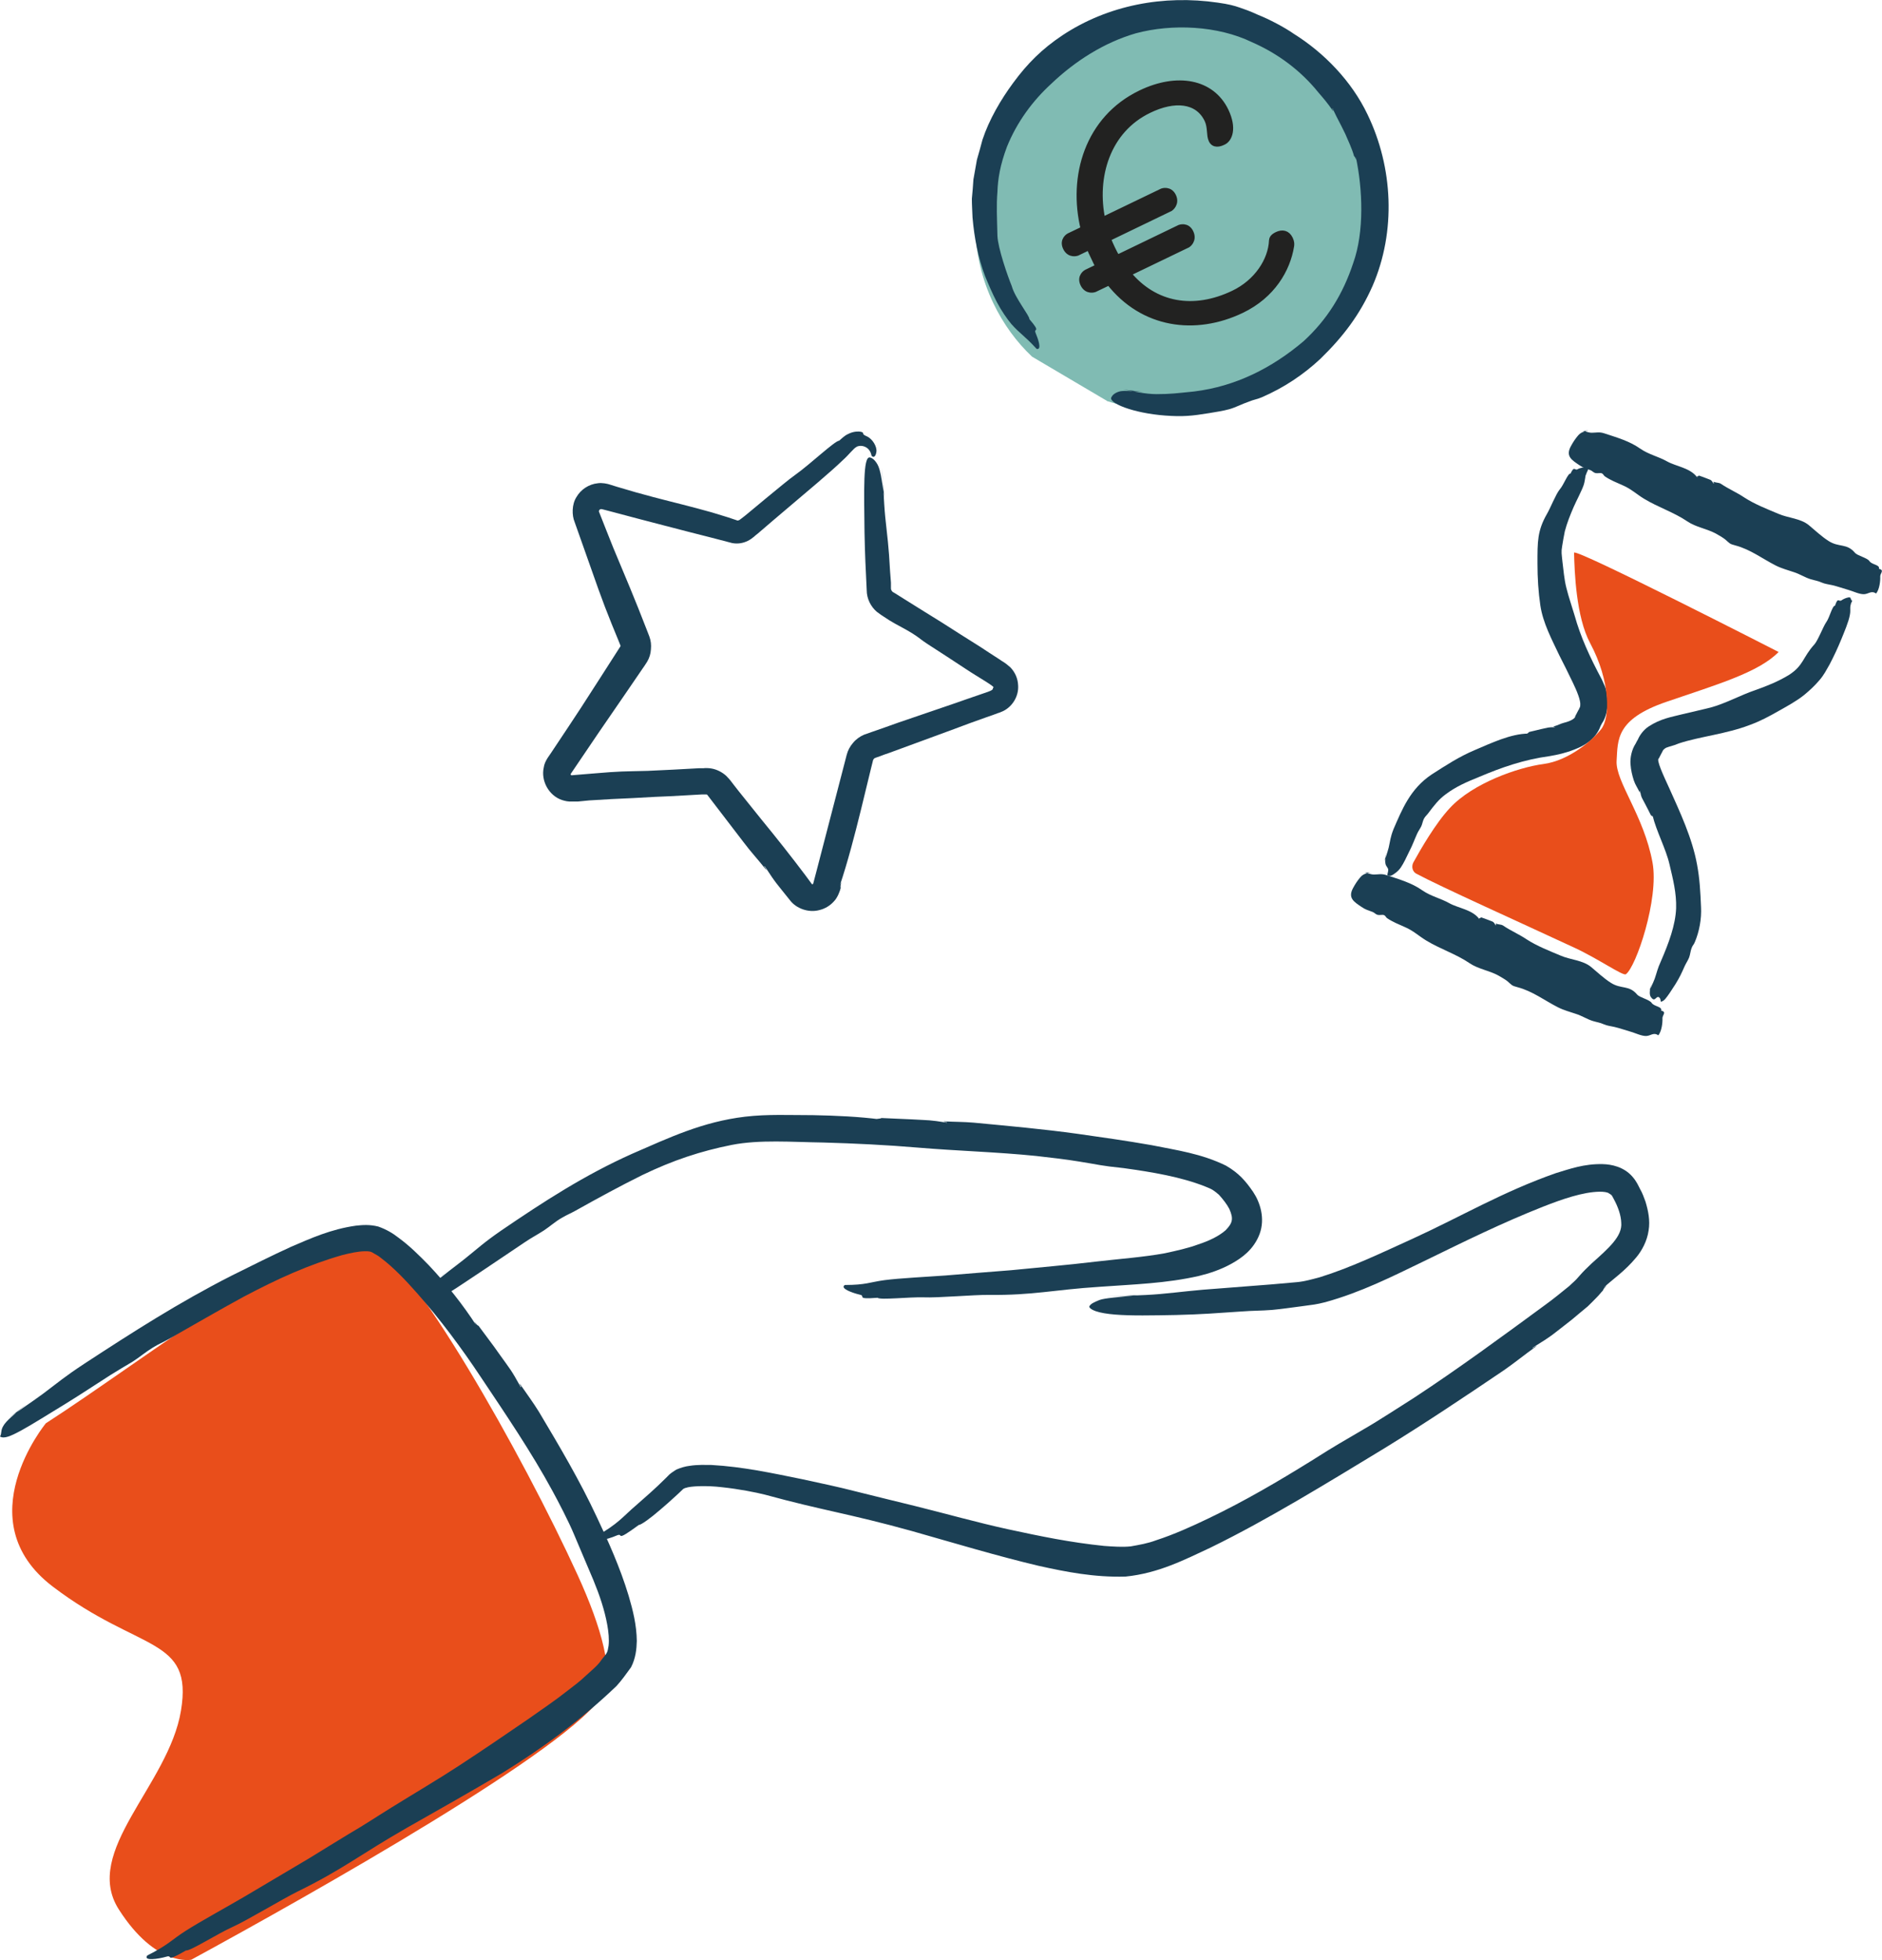 <?xml version="1.0" encoding="UTF-8"?><svg id="Calque_1" xmlns="http://www.w3.org/2000/svg" viewBox="0 0 85.38 88.87"><path d="m8.68,88.85c5.47-2.98,17.37-9.67,18.67-12.04.51-.94-.04-2.98-1.14-5.39-2.52-5.51-7.6-14.47-9.56-15.26-2-.8-10.22,5.57-14.57,8.37,0,0-3.63,4.4.31,7.4,3.94,3,6.38,2.25,5.82,5.63-.56,3.38-4.5,6.38-2.82,9.01s3.29,2.28,3.29,2.28Z" style="fill:#e94e1b; stroke-width:0px;"/><path d="m40.12,22.58c-.11-.82-.18-1.29-.31-1.52-.12-.21-.24-.3-.35-.32-.31-.05-.26,1.5-.24,3.4.02,1.04.05,1.58.1,2.62,0,.39.19.75.46.98.17.13.21.15.3.21.08.05.17.11.26.17.32.2.72.39,1.04.59.35.22.39.29.7.49.6.39,1.18.76,1.75,1.14.52.35,1.41.84,1.22.84,0,.05-.02.09-.06.11,0,0-.02,0-.03.02l-.15.06-.32.11c-.42.14-.83.29-1.24.43-.82.28-1.64.56-2.49.85-.41.15-.82.29-1.22.43l-.34.12c-.19.08-.37.21-.5.37-.14.16-.24.35-.29.55l-.08.31-.65,2.5-.65,2.5-.14.53s-.02.02-.03.02c-.02,0-.03,0-.03-.01l-.28-.38c-.64-.85-1.32-1.71-2.01-2.55-.34-.42-.68-.85-1.02-1.27l-.25-.32c-.1-.12-.11-.17-.33-.39-.19-.17-.43-.29-.68-.33-.11-.02-.29-.02-.34-.01h-.2c-.64.04-1.67.09-2.34.12-1.16.03-1.18.01-2.48.12-.33.03-.65.05-.97.08-.02,0-.05-.03-.04-.06.42-.62.84-1.24,1.26-1.86l1.34-1.95.67-.98c.07-.1.08-.11.2-.3.1-.17.16-.36.17-.56.02-.2,0-.39-.07-.58l-.12-.31c-.52-1.35-.98-2.43-1.52-3.72-.22-.54-.43-1.09-.65-1.64,0-.04.02-.08.06-.1.04,0,0-.02.1,0l.46.12c.91.24,1.46.39,2.32.61.76.2,1.43.37,2.18.56.31.08.62.16.92.24.25.05.5.01.72-.1.25-.13.33-.25.45-.33.45-.39.9-.77,1.36-1.16.75-.64,1.9-1.59,2.5-2.17.29-.26.47-.52.62-.6.16-.1.59-.06.68.4.08.11.19.05.22-.18.03-.23-.17-.58-.44-.7-.23-.1-.13-.12-.18-.17-.03-.02-.11-.06-.31-.04-.1.01-.23.04-.38.12-.07.03-.17.11-.22.15-.05.04-.1.09-.16.14-.19,0-1.33,1.08-1.98,1.54-.3.21-.82.65-1.36,1.09-.27.22-.53.44-.77.64-.12.1-.23.19-.34.27l-.08.06h-.02s-.02.02-.03.02c-.04,0-.05,0-.09-.02-.14-.05-.27-.09-.39-.13-.26-.08-.5-.15-.72-.22-.46-.13-.88-.24-1.31-.35-.86-.22-1.74-.43-2.99-.81l-.32-.1c-.11-.04-.37-.09-.55-.06-.4.04-.77.28-.97.63-.21.33-.21.82-.08,1.13l.22.62c.29.82.58,1.64.86,2.43.19.53.39,1.05.6,1.57.11.26.21.52.32.78l.08.2s0,0,0,.01c0,0,0,.01,0,.02-.6.94-1.22,1.9-1.8,2.8-.35.53-.71,1.08-1.08,1.63l-.28.42-.15.22c-.08.13-.15.27-.17.42-.14.61.23,1.28.82,1.48.15.05.3.08.45.07h.28s.51-.05.51-.05c.34-.02.68-.04,1.01-.06.67-.03,1.32-.06,1.96-.1.48-.02.95-.04,1.42-.07l.71-.04h.18s.02,0,.04,0c.02,0,.03.01.04.02.54.71,1.08,1.41,1.64,2.14.33.44.6.72,1.04,1.27-.08-.21-.11-.1-.08-.18.55.84.5.73,1.16,1.56.27.35.82.57,1.33.43.25-.06.48-.2.65-.39.17-.17.28-.48.31-.61-.04-.11.11-.47-.04-.11.35-1.04.67-2.26.97-3.48.15-.61.3-1.22.44-1.81l.1-.4s.03-.06.06-.08c.02-.01,0,0,.07-.03l.2-.07c.13-.05.26-.1.39-.14,1.02-.37,1.98-.73,2.94-1.08.48-.18.96-.36,1.45-.53l.37-.13.19-.07.09-.03.16-.07c.41-.21.69-.67.66-1.15-.01-.31-.14-.61-.36-.83-.27-.24-.35-.25-.51-.37-.29-.19-.58-.37-.86-.56-.58-.36-1.14-.72-1.72-1.09-.57-.35-1.14-.71-1.72-1.07l-.43-.27c-.13-.07-.11-.07-.15-.13-.01-.03-.02-.04-.02-.08v-.26s-.04-.52-.04-.52c-.06-1.17-.13-1.59-.22-2.47-.07-.71-.08-1.53-.17-2.21" style="fill:#1b3f54; stroke-width:0px;"/><path d="m50.21,18.18c2.2.7,4.72.58,7.03-.53,4.62-2.22,6.67-7.57,4.57-11.94-2.1-4.37-7.55-6.11-12.17-3.89-4.62,2.22-6.67,7.57-4.57,11.94.45.93,1.04,1.74,1.75,2.41l3.39,2Z" style="fill:#80bbb3; stroke-width:0px;"/><path d="m51.85,17.77c-.57-.03-.91-.08-1.1-.01-.18.06-.28.15-.33.25-.15.26.98.72,2.43.83.8.06,1.22.02,2.01-.11.34-.06.59-.09.92-.18.28-.08.58-.24.85-.33.29-.12.36-.1.62-.21.99-.43,1.88-1.02,2.65-1.74,1.05-1.02,1.8-2.02,2.37-3.31,1.07-2.47.93-5.37-.23-7.77-.72-1.51-1.97-2.8-3.35-3.66-.41-.29-1.14-.67-1.6-.85-.41-.19-.63-.26-.86-.34-.23-.08-.48-.15-.98-.22-2.46-.36-4.98.11-7.05,1.48-.93.62-1.59,1.28-2.23,2.15-.57.77-1.1,1.68-1.4,2.59-.09.34-.17.63-.25.9-.05.29-.1.56-.16.9-.02.3-.04.58-.07.87,0,.28.02.56.03.85.08.93.25,1.81.57,2.66.14.34.32.77.53,1.17.21.4.46.76.66,1,.4.45.58.51,1.15,1.13.25.05.06-.46-.05-.73-.1-.23.27.02-.28-.62.02-.14-.66-.97-.8-1.5-.19-.46-.63-1.73-.65-2.28-.02-.82-.05-1.39,0-1.99.02-.59.12-1.21.43-2.04.46-1.14,1.18-2.1,2.01-2.86,1.07-1.02,2.39-1.87,3.84-2.29,1.64-.44,3.71-.35,5.26.4,1.17.51,2.21,1.28,3.01,2.27.24.28.41.47.68.86-.02-.15-.07-.07-.03-.13.29.61.28.54.58,1.16.13.3.31.68.4,1.01.08.04.11.31.08.04.31,1.45.39,3.39-.12,4.81-.46,1.39-1.17,2.55-2.25,3.54-1.44,1.22-3.09,2.05-4.97,2.28-.79.08-1.08.12-1.7.12-.5,0-1.06-.13-1.53-.21" style="fill:#1b3f54; stroke-width:0px;"/><path d="m51.16,12.39c1.22,1.49,3,1.78,4.8.92,1.07-.51,1.71-1.5,1.75-2.4.01-.07.02-.16.23-.26.23-.11.45-.08.58.19.07.15.06.24.05.31-.17,1.06-.85,2.24-2.25,2.91-2.09,1-4.47.69-6-1.27l-.67.32s-.33.12-.5-.23.14-.52.14-.52l.56-.27c-.09-.14-.15-.28-.23-.45-.07-.14-.14-.29-.2-.45l-.56.27s-.33.12-.5-.23.14-.52.14-.52l.67-.32c-.59-2.39.19-5.01,2.58-6.16,1.66-.8,3.22-.51,3.85.8.38.8.16,1.28-.1,1.4-.18.09-.42.15-.53-.08-.11-.22-.03-.58-.19-.92-.44-.92-1.51-1-2.66-.44-1.89.91-2.53,3.03-2.11,5l2.72-1.31s.33-.12.49.22-.13.54-.13.54l-2.84,1.37c.06.16.13.31.2.46s.15.3.23.43l2.84-1.37s.33-.13.49.22-.13.54-.13.54l-2.72,1.31Z" style="fill:#222221; stroke:#222221; stroke-miterlimit:10; stroke-width:.28px;"/><path d="m1.22,63.65c-.6.49-.95.78-1.07,1-.13.21-.06.33-.15.48.18.11.46,0,.99-.29.51-.28,1.2-.72,1.96-1.18.84-.52,1.25-.8,2.08-1.33.36-.22.62-.38.98-.59.3-.19.62-.46.92-.64.33-.2.41-.21.71-.38,1.15-.65,2.26-1.3,3.4-1.92,1.57-.83,2.96-1.46,4.5-1.9.36-.09.73-.17,1.03-.17.16,0,.25.01.33.06.12.08.24.12.39.25.57.43,1.12,1.01,1.64,1.6,1.05,1.19,2.01,2.48,2.9,3.82,1.11,1.66,2.28,3.38,3.23,5.13.29.53.74,1.4.97,1.95.43,1.01.42,1,.89,2.1.28.68.51,1.36.63,2.03.06.33.09.66.06.94-.02.13-.04.26-.09.34-.04.09-.18.22-.25.33-.15.23-.45.47-.7.7-.25.24-.54.46-.83.68-.57.45-1.18.86-1.79,1.29-1.11.76-2.02,1.38-3.12,2.1-.98.64-2.07,1.28-3.07,1.9-.76.47-1.18.76-1.92,1.19-.63.38-1.19.73-1.81,1.11-1.02.6-1.95,1.16-2.92,1.73-.8.47-2.03,1.14-2.7,1.57-.64.41-.76.62-1.73,1.11-.19.26.5.16.88.05.32-.09-.14.31.88-.28.18.04,1.43-.76,2.12-1.07.63-.28,2.25-1.26,2.94-1.6,2.08-1.02,2.81-1.66,4.96-2.89,1.5-.85,2.93-1.66,4.32-2.48,1.82-1.12,3.57-2.4,5.19-3.95.23-.25.45-.56.66-.85.21-.41.25-.82.26-1.19-.01-.74-.18-1.4-.37-2.05-.39-1.29-.93-2.48-1.45-3.58-.77-1.65-1.69-3.2-2.62-4.76-.28-.45-.5-.74-.88-1.29.06.2.09.1.06.18-.46-.83-.43-.74-1-1.54-.26-.38-.63-.85-.92-1.25-.11-.03-.29-.36-.11-.03-.57-.88-1.31-1.83-2.15-2.72-.43-.44-.86-.87-1.38-1.25-.24-.19-.54-.37-.91-.5-.4-.1-.72-.07-1.01-.04-1.14.16-2.04.57-2.95.96-.9.41-1.77.85-2.7,1.31-2.38,1.21-4.47,2.55-6.66,3.98-.93.61-1.23.88-1.9,1.38-.54.4-1.2.82-1.7,1.22" style="fill:#1b3f54; stroke-width:0px;"/><path d="m20.42,57.49c-.51.47-.8.75-.88.96-.08.19-.07.33-.01.44.14.27,1.17-.5,2.48-1.36.73-.49,1.08-.73,1.8-1.21.31-.21.55-.33.86-.53.26-.17.54-.42.81-.57.29-.17.36-.18.63-.33,1.02-.57,2.01-1.11,3.02-1.61,1.41-.68,2.66-1.09,4.06-1.37,1.27-.25,2.74-.13,4.16-.11,1.43.04,2.86.11,4.28.23,1.77.15,3.62.2,5.38.38.54.06,1.4.16,1.93.25.95.15.96.19,2.03.3,1.3.18,2.62.4,3.72.84.32.12.41.2.61.37.19.21.36.43.47.64.2.45.15.64-.17.97-.32.28-.78.49-1.24.64-.46.17-.96.28-1.51.4-.98.18-2.11.26-3.13.38-.78.09-1.23.14-1.98.21-.64.06-1.22.12-1.87.18-1.05.08-2,.16-2.99.24-.82.06-2.06.12-2.75.21-.67.09-.84.22-1.8.22-.25.15.34.36.68.44.29.06-.23.22.8.14.13.11,1.43-.04,2.1-.02.61.03,2.28-.12,2.95-.11,2.05.02,2.88-.23,5.06-.37,1.52-.11,2.98-.15,4.47-.49.49-.12.98-.28,1.47-.55.47-.26,1.01-.64,1.28-1.34.27-.72.02-1.46-.29-1.92-.33-.48-.64-.85-1.23-1.19-1.12-.55-2.24-.7-3.38-.93-1.14-.2-2.27-.36-3.33-.51-1.58-.22-3.16-.36-4.74-.51-.46-.04-.78-.03-1.37-.06.17.08.12-.01.16.06-.83-.13-.75-.1-1.61-.15-.4-.02-.93-.04-1.36-.06-.08.06-.4,0-.08.06-.92-.12-1.97-.17-3.02-.19-1.07,0-2.07-.05-3.09.07-1.93.23-3.44.95-5.12,1.68-2.17.97-4.03,2.18-5.94,3.48-.81.56-1.06.81-1.65,1.28-.46.37-1.03.77-1.45,1.16" style="fill:#1b3f54; stroke-width:0px;"/><path d="m51.59,58.72c-.92.1-1.45.13-1.71.22-.24.1-.38.16-.45.27-.05.06.06.16.29.24.2.07.5.12.86.15.72.06,1.7.04,2.78.02,1.19-.03,1.79-.08,2.97-.16.51-.04.88-.03,1.38-.07.44-.04.9-.11,1.37-.17.51-.07.6-.07,1.04-.18,1.63-.45,3.03-1.16,4.44-1.84,1.95-.95,3.57-1.75,5.44-2.49.87-.34,1.81-.67,2.58-.68.17,0,.35.02.42.08.1.07.1.03.2.23.21.38.34.77.35,1.09.06.62-.57,1.16-1.34,1.85-.19.18-.38.36-.56.57-.2.24-.29.29-.45.45-.36.29-.72.59-1.11.87-1.92,1.41-3.95,2.9-5.95,4.21-.62.39-1.61,1.04-2.24,1.4-1.13.67-1.16.66-2.39,1.44-1.53.95-3.07,1.85-4.66,2.61-.79.38-1.59.74-2.39,1-.4.15-.77.21-1.16.28-.37.04-.8.01-1.21-.02-1.55-.16-2.85-.43-4.38-.76-1.37-.3-2.83-.71-4.2-1.05-1.04-.25-1.66-.41-2.64-.65-.89-.23-1.63-.38-2.5-.57-1.38-.28-2.68-.56-4.09-.64-.29,0-.63-.02-1,.04-.18.02-.39.08-.6.17-.11.07-.23.15-.31.22l-.18.18c-.47.47-.96.89-1.3,1.19-.68.58-.8.84-1.92,1.48-.23.29.57.11,1-.08.37-.16-.15.37,1.01-.48.1,0,.51-.29.96-.68.23-.19.47-.41.69-.61.11-.1.22-.2.32-.3.06-.06.09-.07.1-.07.02,0,.01-.02.06-.02.19-.08.92-.12,1.66-.03.75.08,1.52.23,1.95.34,2.63.72,3.78.85,6.63,1.64,1.98.56,3.86,1.13,5.76,1.58,1.26.28,2.53.53,3.95.49,1.5-.15,2.69-.77,3.85-1.31,2.63-1.28,5.44-3.02,7.9-4.51,1.84-1.13,3.62-2.32,5.41-3.53.52-.36.85-.64,1.5-1.11-.23.09-.12.11-.2.09.97-.6.86-.56,1.79-1.28.22-.18.46-.39.72-.6.13-.12.27-.27.4-.4.14-.14.19-.22.29-.32.02-.12.34-.37.02-.12.42-.39.97-.75,1.49-1.38.26-.31.49-.74.56-1.21.08-.47-.02-.92-.14-1.32-.07-.19-.14-.39-.24-.56-.09-.17-.15-.34-.36-.58-.39-.44-.94-.55-1.34-.56-.85-.02-1.5.22-2.13.41-2.4.84-4.28,1.96-6.51,2.98-1.43.65-2.81,1.31-4.2,1.74-.34.09-.69.19-1.02.22l-1.13.1c-.76.06-1.53.12-2.31.18-1.32.09-1.79.17-2.79.26-.8.07-1.73.08-2.48.11" style="fill:#1b3f54; stroke-width:0px;"/><path d="m72.06,19.52c-.22.05-.35.08-.48.24-.12.14-.23.31-.32.48-.24.45.05.62.39.85.19.13.3.15.51.23.09.04.13.11.23.13.08.02.21-.02.28.01.08.04.07.09.14.14.25.17.53.28.8.4.38.16.64.41.97.61.64.39,1.35.61,1.97,1.03.38.26.88.33,1.29.55.12.07.32.18.43.27.2.17.18.2.46.27.68.18,1.22.6,1.83.91.28.14.53.2.82.3.26.08.5.24.76.32.2.06.32.07.5.15.16.07.31.08.48.12.26.06.5.15.75.22.21.06.49.2.7.19.2-.01.33-.18.54-.03.16-.18.2-.6.19-.77-.01-.14.21-.29-.06-.35.06-.19-.32-.18-.43-.35-.1-.15-.54-.24-.66-.38-.37-.44-.72-.23-1.19-.53-.33-.21-.61-.48-.9-.72-.38-.31-.93-.32-1.37-.51-.5-.21-1.09-.44-1.55-.74-.34-.23-.72-.39-1.06-.62-.1-.07-.21-.04-.34-.1,0,.12.04-.02,0,.09-.13-.22-.14-.16-.34-.25-.09-.04-.22-.08-.33-.12-.07.09-.11-.02-.07.09-.31-.44-.96-.5-1.37-.73-.41-.23-.83-.31-1.22-.58-.5-.35-1.05-.5-1.62-.69-.24-.08-.37-.03-.58-.03-.17,0-.32-.1-.5-.07" style="fill:#1b3f54; stroke-width:0px;"/><path d="m62.18,39.55c-.22.05-.35.08-.48.24-.12.14-.23.31-.32.48-.24.45.05.62.39.85.19.13.3.15.51.23.09.04.13.11.23.13.08.02.21-.02.28.01.08.04.07.09.14.14.25.17.53.28.8.4.38.16.64.41.97.61.64.39,1.35.61,1.97,1.03.38.26.88.33,1.29.55.12.07.32.18.43.27.2.17.18.2.46.27.68.18,1.22.6,1.83.91.28.14.53.2.82.3.26.08.5.24.76.32.2.06.32.07.5.15.16.07.31.08.48.12.26.06.5.15.75.22.21.06.49.2.7.19.2-.01.33-.18.54-.03.16-.18.2-.6.19-.77-.01-.14.21-.29-.06-.35.06-.19-.32-.18-.43-.35-.1-.15-.54-.24-.66-.38-.37-.44-.72-.23-1.19-.53-.33-.21-.61-.48-.9-.72-.38-.31-.93-.32-1.37-.51-.5-.21-1.09-.44-1.55-.74-.34-.23-.72-.39-1.06-.62-.1-.07-.21-.04-.34-.1,0,.12.04-.02,0,.09-.13-.22-.14-.16-.34-.25-.09-.04-.22-.08-.33-.12-.07.09-.11-.02-.07.09-.31-.44-.96-.5-1.37-.73-.41-.23-.83-.31-1.22-.58-.5-.35-1.05-.5-1.62-.69-.24-.08-.37-.03-.58-.03-.17,0-.32-.1-.5-.07" style="fill:#1b3f54; stroke-width:0px;"/><path d="m74.92,44.6c-.07.28-.11.46-.03.6.04.05.08.11.14.11.06,0,.09-.06.14-.09.03-.02.07-.04.12.02.06.05.04.23.08.17.04,0,.1-.04.17-.11.13-.15.29-.4.47-.68.19-.31.27-.48.42-.82.07-.15.14-.24.2-.39.05-.13.06-.29.11-.42.05-.14.1-.15.15-.28.2-.47.31-1.05.28-1.59-.03-.7-.06-1.28-.18-1.92-.22-1.21-.78-2.39-1.25-3.44-.28-.61-.62-1.33-.48-1.38h0s.03-.06.03-.06l.03-.06c.03-.05.06-.11.1-.19l.03-.06s.06-.07.14-.11c.21-.08.24-.06.59-.2.95-.31,2.13-.42,3.2-.83.49-.18.86-.38,1.3-.63.39-.22.82-.45,1.18-.74.25-.21.46-.4.68-.66.21-.24.32-.47.46-.71.21-.4.38-.77.54-1.16.13-.32.33-.79.38-1.08.03-.14.02-.24.02-.34,0-.05.01-.11.03-.17,0-.05.1-.16.04-.15-.09-.12-.05-.17-.05-.1,0-.04-.07-.06-.12-.04-.11.02-.23.08-.3.13-.12.08-.16-.17-.29.24-.13,0-.24.53-.4.75-.14.2-.37.82-.54,1.01-.53.58-.48.95-1.15,1.38-.49.3-1.02.51-1.53.69-.68.23-1.33.6-2.03.79-.42.1-.87.21-1.31.31-.47.12-.95.19-1.5.55-.21.14-.41.38-.51.65l.02-.06-.13.25.03-.06c-.18.28-.25.64-.23.92.02.29.08.52.15.74.07.21.16.32.27.55.03-.1-.04-.04.01-.08.07.36.09.31.25.63.07.14.18.34.25.49.07,0,.08.14.07,0,.17.71.61,1.52.77,2.22.16.68.32,1.3.3,1.99-.03.76-.33,1.57-.69,2.4-.16.35-.18.5-.28.79-.08.23-.23.46-.29.72" style="fill:#1b3f54; stroke-width:0px;"/><path d="m62.87,38.71c-.03.29-.05.45.03.56.03.06.08.1.08.17,0,.07-.03.15-.04.21,0,.04.02.07.12.06.1,0,.26-.15.26-.14.09-.07.16-.14.23-.24.13-.19.25-.45.39-.74.16-.31.21-.48.35-.79.06-.13.13-.22.19-.34.05-.11.07-.26.13-.36.07-.11.1-.12.17-.21.27-.36.49-.65.81-.88.48-.36.96-.56,1.5-.78,1.04-.44,2.04-.79,3.22-.95.35-.06.72-.14,1.12-.3.2-.08.41-.17.64-.34.22-.16.44-.43.54-.72l-.03.06.03-.06c.03-.05.06-.11.1-.19l-.03.06c.2-.28.26-.72.25-.95-.04-.57-.05-.57-.26-1.03-.56-1.05-.96-1.92-1.24-2.92-.13-.44-.26-.8-.37-1.24-.1-.39-.13-.82-.18-1.21-.03-.31-.06-.41-.01-.68.04-.23.07-.44.12-.67.1-.38.24-.73.4-1.1.13-.3.37-.74.46-1.01.04-.13.05-.23.07-.34,0-.05.02-.11.05-.17.02-.09.06-.07.11-.32-.1-.15-.15.08-.25.04-.1.02-.21.05-.27.09-.12.06-.14-.18-.31.19-.12-.02-.3.5-.49.72-.17.2-.43.86-.58,1.11-.44.77-.43,1.26-.43,2.25,0,.66.04,1.29.13,1.9.12.8.52,1.54.86,2.26.2.39.41.81.61,1.23.19.39.37.83.34,1.04,0,.08-.03.11-.05.15v.02s-.03.04-.03.04l-.13.25-.02.04v.02c-.02.07-.18.19-.51.27-.16.04-.26.11-.48.17.08.05.04-.03.07.03-.33,0-.3.02-.64.09-.15.04-.38.09-.54.13-.02.07-.16.05-.02.07-.8,0-1.73.45-2.44.75-.71.3-1.29.68-1.96,1.11-.97.65-1.34,1.6-1.72,2.47-.15.38-.15.54-.22.84-.06.24-.17.5-.2.72" style="fill:#1b3f54; stroke-width:0px;"/><path d="m80.68,29.57c-.91.92-2.77,1.46-5.08,2.25s-2.2,1.73-2.26,2.67,1.24,2.48,1.63,4.62c.3,1.64-.75,4.74-1.21,5.06-.13.09-1.23-.69-2.33-1.2-2.45-1.14-6.06-2.76-7.18-3.36-.17-.09-.23-.32-.13-.51.32-.58,1.01-1.78,1.66-2.47,1.05-1.13,3.1-1.84,4.24-1.99s2.21-1.06,2.62-1.58.43-2.16-.5-3.9c-.64-1.19-.71-3.25-.73-4.1,0-.25,9.28,4.5,9.28,4.5Z" style="fill:#e94e1b; stroke-width:0px;"/></svg>